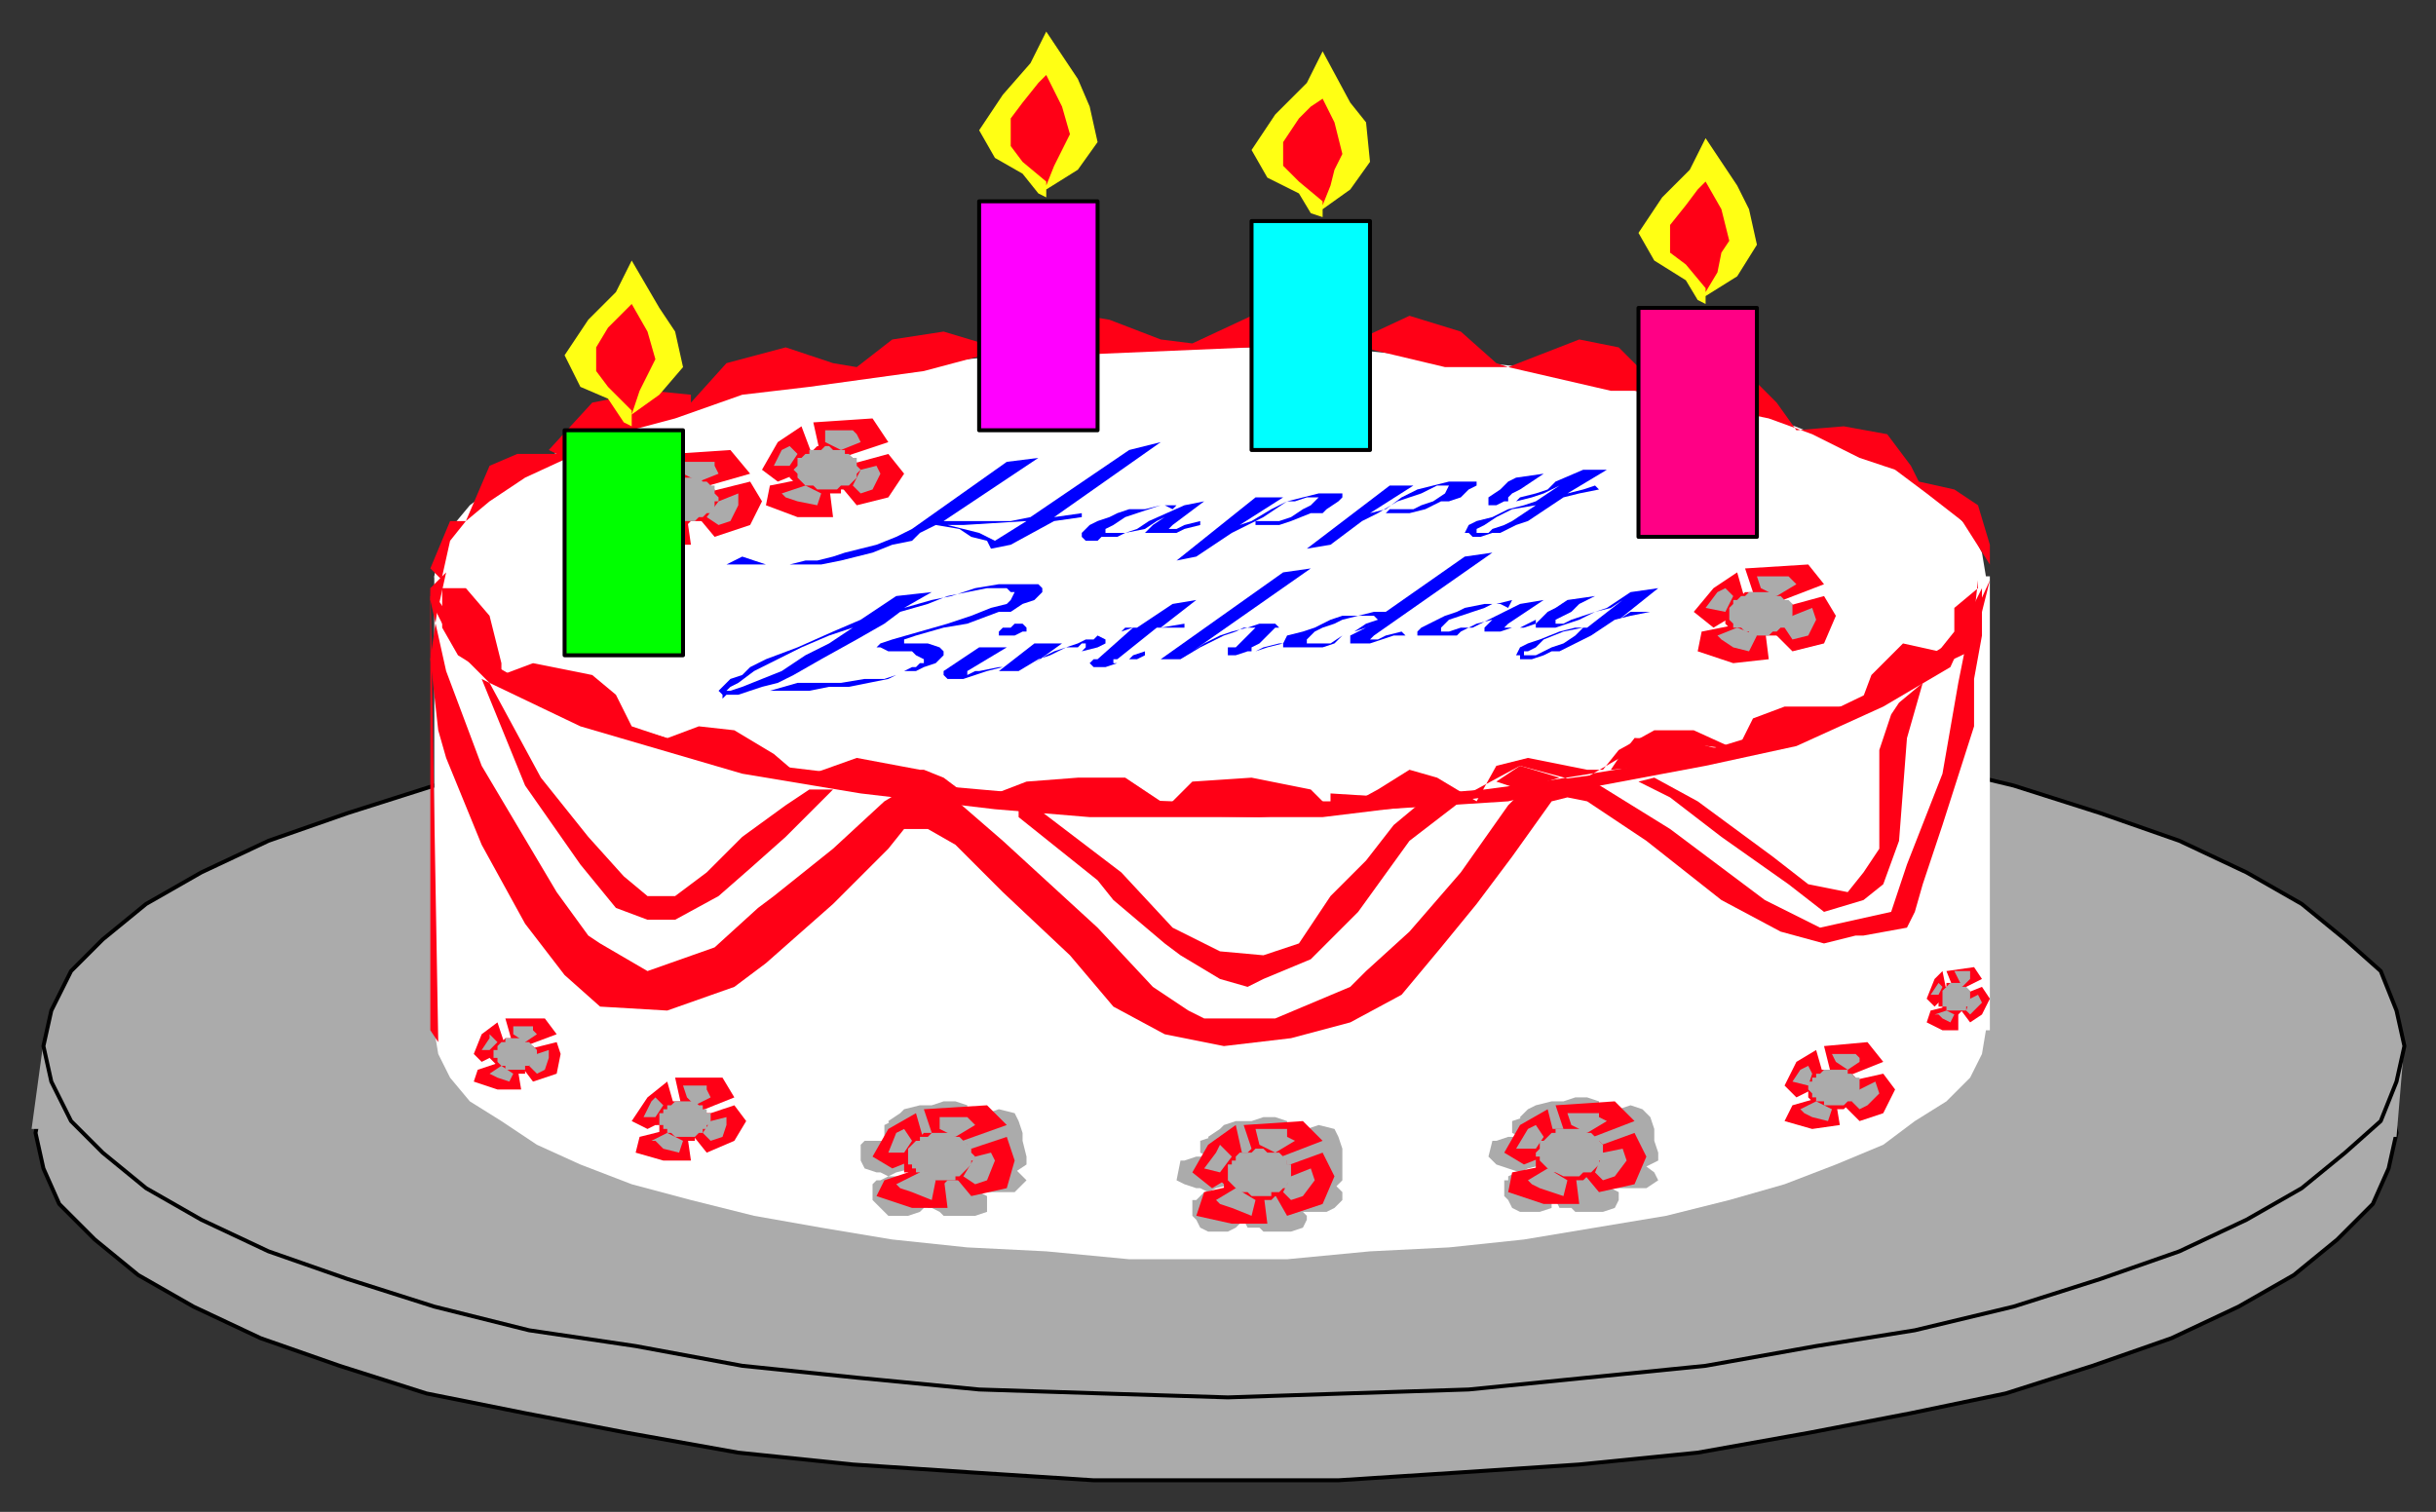 <svg xmlns="http://www.w3.org/2000/svg" fill-rule="evenodd" height="383" preserveAspectRatio="none" stroke-linecap="round" width="617"><rect width="100%" height="100%" fill="#333333" stroke="none"/><style>.brush0{fill:#fff}.pen0{stroke:#000;stroke-width:1;stroke-linejoin:round}.brush1{fill:#ababab}.pen2{stroke:none}.brush3{fill:#ff0016}.pen4,.pen5{stroke:none}.brush5{fill:#ffff14}.pen6{stroke:none}</style><path class="pen0 brush1" d="M309 198h30l31 2 30 2 30 4 28 4 26 5 24 6 22 7 20 6 17 8 14 9 11 9 9 8 4 9 2 10-2 9-4 9-9 9-11 9-14 8-17 8-20 7-22 7-24 5-26 5-28 5-30 3-30 2-31 2h-62l-31-2-30-2-29-3-28-5-26-5-25-5-22-7-20-7-17-8-14-8-11-9-9-9-4-9-2-9 2-10 4-9 9-8 11-9 14-9 17-8 20-6 22-7 25-6 26-5 28-4 29-4 30-2 31-2h32z"/><path class="brush1" style="stroke:none" d="M10 286H8l3-22h598l-2 24-597-2z"/><path class="pen0 brush1" d="m311 176 30 1 31 1 30 3 30 3 28 4 25 5 25 6 22 7 20 7 17 8 14 8 11 9 9 8 4 10 2 9-2 9-4 10-9 8-11 9-14 8-17 8-20 7-22 7-25 6-25 4-28 5-30 3-30 3-31 1-30 1-32-1-31-1-31-3-29-3-27-5-27-4-24-6-22-7-20-7-17-8-14-8-11-9-8-8-5-10-2-9 2-9 5-10 8-8 11-9 14-8 17-8 20-7 22-7 24-6 27-5 27-4 29-3 31-3 31-1 32-1z"/><path class="pen2 brush0" d="M307 203h19l21 1 20 2 19 2 18 3 18 3 16 4 14 4 13 5 12 5 8 6 8 5 6 6 3 6 1 6-1 6-3 6-6 6-8 5-8 6-12 5-13 5-14 4-16 4-18 3-18 3-19 2-20 1-21 2h-40l-21-2-20-1-19-2-18-3-17-3-16-4-15-4-13-5-11-5-9-6-8-5-5-6-3-6-1-6 1-6 3-6 5-6 8-5 9-6 11-5 13-5 15-4 16-4 17-3 18-3 19-2 20-2 21-1h21z"/><path class="pen2 brush0" d="M110 261V146h394v115H110z"/><path class="pen2 brush0" d="M307 88h19l21 1 20 2 19 2 18 3 18 3 16 4 14 4 13 5 12 5 8 5 8 6 6 6 3 6 1 6-1 6-3 6-6 6-8 5-8 6-12 5-13 5-14 4-16 3-18 4-18 3-19 2-20 1-21 1-19 1-21-1-21-1-20-1-19-2-18-3-17-4-16-3-15-4-13-5-11-5-9-6-8-5-5-6-3-6-1-6 1-6 3-6 5-6 8-6 9-5 11-5 13-5 15-4 16-4 17-3 18-3 19-2 20-2 21-1h21z"/><path d="m267 131 7-1v1l-7 1-11 6-5 1-1-2-4-1-3-2-6-1-4 2-2 2-5 1-5 2-4 1-4 1-5 1h-24l4-2 3 1 3 1h6l4-1h3l4-1 3-1 4-1 4-1 5-2 4-2 24-17 8-1-24 16h17l5-1-1 1-16 1h-4l4 1 4 1 2 1 2 1 8-5 1-1 25-17 8-2-27 19zm19-2h4l4-1h4l-1 1-2-1h-1l-3 1-3 1-3 1-3 2-2 1v1h5l3-1 3-2 9-4 5-1-8 6-1 1h2l2-1 4-1v1l-4 1-2 1h-8l1-1 1-1 3-2-2 1-3 2-5 1-2 1h-4l-1 1h-3l-1-1v-1l1-1 1-1 2-1 3-1 2-1 3-1zm32-3h7l-11 7 3-1 5-3 4-2 4-1 4-1h6v1l-1 1-3 2-1 1h-3l-5 2-3 1h-6v-1h6l3-1 3-2 2-1 2-2h-3l-3 1h-2l-3 2-3 2-4 2-4 2-9 6-5 1 20-16zm34-3h6l-11 7 4-1 4-3 4-2 4-1 4-1h7v1l-2 1-2 2-3 1h-2l-4 2-4 1h-6l1-1h6l2-1 3-1 3-2 1-2h-3l-2 1-2 1-3 1-3 1-5 3-4 2-8 6-6 1 21-16zm32-2 7-1-3 2-3 2-2 1-1 1v1h2l1-1 4-1 3-1 2-2 7-3h6l-10 6 4-1 3-1 1 1-5 1-4 1-6 4-3 2-3 1-2 1-2 1h-2l-3 1h-2l-1-1h-1l1-2 2-1 4-1 4-2 4-1 3-1v1l-6 1-4 2-3 2-2 1v1h3l1-1 3-1 2-1 3-2 3-2v-1l9-6-3 2-4 2-3 1-4 1h-3l-2 1h-2v-2l3-2 2-2 2-1zm-121 27 1 1v1l-2 2-3 1-3 2h-3l-8 3-6 1-7 2-3 1v1h6l3 1 1 1v1l-1 1-1 1-3 1-2 1h-3l-4 2-5 1-5 1h-5l-5 1h-10l7-2h11l6-1h5l3-1 2-1 2-1h1l1-1h1v-1l-2-1-1-1h-6l-2-1h-1l1-1 3-1 7-2 7-2 6-2 5-2 4-1 1-1 1-2h-1l-1-1h-5l-5 1-5 1-5 2-7 2-4 3-7 4-9 5-7 4-4 2-4 1-3 1-3 1h-3l-1 1v-1l-1-1 2-2 1-1 3-1 2-2 4-2 8-3 9-4 7-3-2 2-6 2-7 3-6 3-6 3-4 3-2 1-1 1h1l3-1 5-2 5-2 6-4 6-3 6-4 2-2 9-6 9-1-7 4 7-2 5-1 6-2 6-1h10zm-15 16h7l-10 6v1l2-1h1l5-1h1l-4 1-3 1-3 1h-4l-1-1v-1l9-6zm12-5v1h-1l-2 1h-4v-1l1-1h2l1-1h2l1 1zm2 4h7l-7 5 3-2 2-1 3-1 3-1 2-1h2l1-1 2 1v1l-2 1-4 1 1-1v-1h-1l-1 1h-3l-4 2-3 1-5 3h-5l9-7zm32-4 6-1v1h-7l-10 8h-1v1h1l3-1 1-1 3-1v1l-2 1h-2l-3 1-3 1h-3l-1-1 1-1h1l9-8-3 1 1-1h3l9-6 6-1-9 7zm27-1h2l1 1h-1l-1 1-1 1-2 2-2 1v1h1l2-1 4-1h1l-4 1-3 1h-2l-3 1h-2v-2h2l4-4 1-1h-3l-2 1-3 1-2 1-4 2-5 3h-5l31-22 7-1-30 21 3-2 4-2 3-1 4-1 3-1h2zm30-3 20-14 7-1-30 21-1 1h-1 3l2-1 4-1 1 1h-3l-3 1-3 1h-5v-2l2-1 2-1 3-2-1-1h-4l-4 1-2 1-3 1-2 1-1 1-1 1v1h6l3-2 3-1 3-2 3-1-3 2-3 1-3 1-2 2-3 1h-10v-1l1-2 4-1 3-1 4-2 3-1h4l4-1h3zm20-1 5-1h3l4-1-1 2-2-1h-2l-2 1-3 1-3 1-3 1-2 2v1h2l3-1h3l4-2 8-4 6-1-9 6-1 1h4l4-2v1l-3 1h-3l-3 1h-4v-1l1-1 3-3-2 2-4 1-4 2-1 1h-10v-1l1-1 2-1 2-1 2-1 3-1 2-1zm26-2 7-1-4 2-2 2-2 1-2 1v1h2l2-1 3-1 3-1 3-1 6-4 7-1-10 8 3-2h5l-5 1-4 1-6 4-4 2-2 1-2 1h-2l-2 1-3 1h-3v-1h-1l1-2 2-1 3-1 5-2 4-1h3-1l-5 1-5 2-2 2-2 1h-1v1h3l2-1 2-1 3-1 3-2 2-2h1l9-7-3 2-4 1-4 2-3 1-3 1h-5v-1l1-1 2-2 2-1 3-2z" style="stroke:none;fill:#00f"/><path class="pen4 brush3" d="M109 148v113l2 3-2-116z"/><path class="pen4 brush3" d="M109 151v1l4 18 9 24 19 32 8 11 3 2 12 7 17-6 11-10 4-3 15-12 13-12 5-3h10l15 13 24 22 14 15 9 6 4 2h18l19-8 4-4 11-10 13-15 12-17 5-5h2l13-2 21 13 24 18 14 7 18-4 4-12 9-23 4-23 4-20 2-4v12l-2 11v12l-8 25-5 15-2 7-2 4-11 2h-2l-8 2-11-3-15-8-19-15-15-10-5-1-4 1-10 14-9 12-9 11-10 12-13 7-15 4-17 2-15-3-13-7-11-13-17-16-12-12-7-4h-6l-4 5-14 14-17 15-8 6-17 6-17-1-9-8-10-13-11-20-9-22-2-7-2-18 2-14-2-2z"/><path class="pen4 brush3" d="m109 149 6 9 11 11 19 11 24 7 19 6 25 3 24 3 34 3 26 1h40l39-3 30-4 30-7 26-8 27-13 13-13 2-8-10 22-17 10-22 10-23 5-32 6-24 2-41 5h-59l-24-2-34-4-30-5-41-12-23-11-9-9-6-12v-3z"/><path class="pen4 brush3" d="m124 173 13 24 12 15 9 10 6 5h7l8-6 9-9 11-8 6-4h6l-12 12-9 8-8 7-11 6h-7l-8-3-9-11-14-20-11-27 2 1zm139 32 21 16 13 14 12 6 11 1 9-3 2-3 6-9 9-9 7-9 6-5 11-1-13 10-13 18-12 12-12 5-4 2-7-2-10-6-4-3-13-11-4-5-20-16v-2h5zm156-8 11 6 19 14 9 7 10 2 4-5 4-6v-25l3-9 2-3 6-5-4 14-2 26-4 11-5 4-10 3-9-7-17-12-13-10-8-4 4-1zm-310-48 4-4-2 9-2-5z"/><path class="pen4 brush3" d="m137 178 21 7 2-1-23-9v3zm200 26v-3l16 1-3 2h-13zm148-35 6-2 7-11 2 6-19 12 4-5z"/><path class="pen4 brush3" d="M487 170v-3l5-3h2l-7 6z"/><path class="pen5 brush1" d="m231 288-5-1-1-3 3-2 1-1 4-1h3l3-1h3l3 1v3l-1 2-3 4-3 1-2 2-5-4z"/><path class="pen5 brush1" d="m241 290 2-5 3-2 4-1 3-1 4 1 1 2 1 3v2l1 4v2l-3 2-4-1-5-1-1-1-3-1-2-3-2-1 1 1zm2 4 4 2 1 3v3l2 1v4l-3 1h-8l-1-1-2-1h-1v-3l1-3 1-2 2-2 2-2h2z"/><path class="pen5 brush1" d="m250 294 6 1 3 3 1 1-3 3h-13v-3l3-5 1-1 2 1zm-15 6v3l-1 3-1 1-3 1h-5l-1-1-2-2-1-1v-4l1-1h1l2-1h9l2-1-1 3zm-4-4-4 1-2 1-2-1h-1l-3-1-1-2v-4l1-1h6v-1l4-1 3 2 1 1 1 4-1 1-2 1z"/><path class="pen5 brush1" d="m225 289-1-1v-3l2-1h2l2-1h2l-7 6z"/><path class="pen4 brush3" d="m237 290-3-9 16-1 5 5-14 5h-4zm6 2 12-4 2 6-2 7-9 2-5-6 2-5zm-9-3-2-7-7 4-4 7 5 3 5-2 3-5zm-1 7-9 3-2 4 9 3h9l-1-8-6-2z"/><path class="pen4 brush3" d="M238 287h3l1 1h1v1h1l1 1 1 1v2h1l-1 1v1l-1 1v1h-1v1l-1 1h-3l-1 1h-3l-1-1h-3l-1-1-1-1h-1v-7l1-1h2v-1h1l1-1h4z"/><path class="pen5 brush1" d="M238 286v-3h7l1 1 1 1-5 3-4-2zm9 7 4-1 1 2-2 5-3 1-3-2 3-5zm-10 6-1 5-5-2-3-1-1-1 6-3 4 2zm-8-7h-4l2-5 2-1 2 3-2 3z"/><path class="pen5 brush1" d="M238 287h3l1 1h1l1 1h1v1h1v2l1 1v1h-1v1l-1 1-1 1-1 1h-1v1h-7l-1-1h-1v-1h-1v-1h-1v-1h-1v-4l1-1 1-1h1v-1h2l1-1h2zm74 5-5-1-1-3 3-2 1-1 3-1h4l3-1h3l3 1v3l-1 3-3 3-3 2-3 1-4-4z"/><path class="pen5 brush1" d="m322 294 2-4 3-3 4-1 3-1 4 1 1 2 1 3v8l-2 2-4-1-5-1-2-1-2-1-2-3-2-1 1 1zm2 4 3 2 2 3v3l2 2v1l-1 2-3 1h-7l-1-1h-3l-1-2v-1l1-3 2-3 2-2 2-1 2-1z"/><path class="pen5 brush1" d="m331 298 6 1 3 3v2l-2 2-2 1h-8l-3-1v-4l3-3 1-2 2 1zm-16 6 1 4-1 1-2 2-2 1h-5l-2-1-1-2-1-1v-4h1l1-1 1-1h10l2-1-2 3z"/><path class="pen5 brush1" d="m312 300-4 1-2 1-2-1h-1l-3-1-2-1 1-5h1l3-1h2l1-1 4-1 3 2v2l2 4h-1l-2 1z"/><path class="pen5 brush1" d="m306 293-2-1v-3l3-1h2l2-1h2l-7 6z"/><path class="pen4 brush3" d="m318 294-3-9 15-1 5 5-13 5h-4zm6 2 11-4 3 6-3 7-9 3-4-7 2-5zm-9-2-2-9-7 5-4 7 5 4 5-3 3-4zm-1 6-9 2-2 6 9 2h9l-1-8-6-2z"/><path class="pen4 brush3" d="M318 291h2l1 1h3v1h1v1h1v1l1 1v4h-1v1h-1v1h-1v1h-1l-1 1h-7l-1-1h-1v-1h-1l-1-1h-1v-1l-1-1v-3h1v-2h1l1-1h1v-1h3l1-1h1z"/><path class="pen5 brush1" d="m319 290-1-4h8v2l2 1-5 3-4-2zm8 8 5-2 1 3-3 4-3 1-2-2 2-4zm-9 6-1 4-5-2-3-1-1-1 5-3 5 3zm-9-7-4-1 3-4 1-2 3 3-3 4z"/><path class="pen5 brush1" d="M319 291h1l1 1h3l1 1 1 1v1h1v4l-1 1v1h-1l-1 1h-2v1h-5l-1-1h-2l-1-1-1-1-1-1v-4h1v-1h1v-1l1-1h3l1-1h1zm72-5h-5l-1-3 2-2 2-1 4-1h3l3-1h3l3 1v3l-1 3-3 3-4 1-2 2-4-5z"/><path class="pen5 brush1" d="m401 289 2-4 3-3 4-1 3-1 3 1 2 2 1 3v3l1 3v2l-4 2-3-1-5-1-2-1-2-1-2-3-2-1 1 1zm2 4 3 2 2 3v3l2 1v2l-1 2-3 1h-7l-1-1h-3l-1-2v-2l1-3 2-2 2-3 2-1h2z"/><path class="pen5 brush1" d="m410 293 5 1 4 3 1 2-3 2h-13v-4l3-4 1-1 2 1zm-16 6v3l-1 2v2l-3 1h-5l-2-1-1-2-1-1v-4h1v-1l2-1h9l3-1-2 3z"/><path class="pen5 brush1" d="m391 295-4 1-2 1-3-1-3-1-2-2 1-4h1l3-1h2l1-1 4-1 2 2 2 1v5l-2 1z"/><path class="pen5 brush1" d="m385 288-2-1v-3l3-1h1l3-1h2l-7 6z"/><path class="pen4 brush3" d="m397 289-3-9 15-1 5 5-13 5h-4zm6 2 11-4 3 6-3 7-9 2-5-6 3-5zm-9-2-2-8-7 4-4 7 5 3 5-2 3-4zm-1 6-10 2-1 5 9 3h9l-1-8-6-2z"/><path class="pen4 brush3" d="M397 286h4l1 1h1v1h1v1h1l1 1v4l-1 1v1h-1v1h-1v1h-1l-1 1h-8v-1h-1l-1-1h-1v-1h-1v-7h1v-1h1l1-1h1v-1h4z"/><path class="pen5 brush1" d="m398 285-1-3h8v1l2 1-5 3-4-2zm8 7 5-1 1 3-3 4-3 1-2-2 2-5zm-9 7-1 4-6-2-2-1-1-1 5-3 5 3zm-8-8h-5l3-5 2-1 2 3-2 3z"/><path class="pen5 brush1" d="M398 286h3l1 1h1l1 1 1 1 1 1v4h-1v1l-1 1-1 1h-2l-1 1h-4l-2-1h-1l-1-1-1-1-1-1v-1h-1v-1l1-1v-2h1l1-1 1-1h1v-1h4z"/><path class="pen4 brush3" d="m464 273-2-8 11-1 4 5-10 4h-3zm4 1 9-2 3 4-3 6-6 2-5-5 2-5zm-6-1-2-7-5 3-3 6 3 3 4-2 3-3zm-1 5-7 2-2 4 7 2 7-1-1-6-4-1z"/><path class="pen4 brush3" d="M464 271h4v1h1l1 1 1 1v3l-1 1v1h-1l-1 1-1 1h-6v-1h-1l-1-1-1-1v-5h1v-1h1l1-1h3z"/><path class="pen5 brush1" d="m465 269-1-2h6l1 1v1l-3 2-3-2zm6 7 4-2 1 3-3 3-2 1-2-2 2-3zm-7 5-1 3-4-1-2-1-1-1 4-2 4 2zm-6-6-4-1 2-3 2-1 1 2-1 3z"/><path class="pen5 brush1" d="M465 271h3v1h1l1 1h1v4l-1 1-1 1h-1l-1 1h-5v-1h-2v-1h-1v-1l-1-1v-2h1v-1h1v-1h1l1-1h3z"/><path class="pen4 brush3" d="m173 282-2-9h12l3 5-10 4h-3zm4 1 9-3 3 4-3 5-7 3-4-5 2-4zm-6-2-2-7-5 4-4 6 4 2 4-2 3-3zm-1 5-8 2-1 4 7 2h7l-1-7-4-1z"/><path class="pen4 brush3" d="M173 279h3v1h1l1 1 1 1h1v3l-1 1-1 1-1 1h-1v1h-6v-1h-2v-1h-1v-2h-1v-2l1-1v-1h1v-1h2v-1h3z"/><path class="pen5 brush1" d="m174 278-1-3h6v1l1 2-4 2-2-2zm6 6 4-1v2l-1 3-3 1-2-2 2-3zm-7 5-1 3-4-1-2-2h-1l4-2 4 2zm-7-6h-3l2-4 1-1 2 2-2 3z"/><path class="pen5 brush1" d="M174 279h2l1 1h1v1h1v1h1v3h-1v1h-1v1h-1l-1 1h-5l-1-1h-1v-1h-1v-1h-1v-3h1v-1h1v-1h1l1-1h3z"/><path class="pen4 brush3" d="m130 265-2-7h10l3 4-8 3h-3zm3 1 8-2 1 3-1 5-6 2-3-4 1-4zm-5-1-2-6-4 3-2 5 2 2 4-2 2-2zm-1 4-6 2-1 3 6 2h6l-1-6-4-1z"/><path class="pen4 brush3" d="M130 263h3v1h1v1h1l1 1v3h-1l-1 1-1 1v1h-5l-1-1h-1v-1l-1-1-1-1v-2h1v-1h1v-1h1l1-1h2z"/><path class="pen5 brush1" d="M130 262v-2h5v1l1 1-3 2-3-2zm6 5 3-1v2l-1 3-2 1-2-2 2-3zm-6 5-1 2-3-1-2-1 3-2 3 2zm-6-6h-2l2-3v-1l2 2-2 2z"/><path class="pen5 brush1" d="M130 263h3v1h1l1 1 1 1v2l-1 1-1 1h-1v1h-5v-1h-1l-1-1v-1h-1v-2h1v-1l1-1h1v-1h2z"/><path class="pen4 brush3" d="m495 251-2-5 7-1 2 3-6 3h-1zm2 1 5-2 2 3-2 4-3 2-3-4 1-3zm-4-1-1-5-2 2-2 5 2 2 2-2 1-2zm0 4-4 1-1 3 4 2h4v-5l-3-1z"/><path class="pen4 brush3" d="M495 249h1l1 1h1v1h1v4l-1 1h-1l-1 1h-3v-1h-1v-1h-1v-4h1v-1h1v-1h2z"/><path class="pen5 brush1" d="m496 248-1-2h4v2l-2 2-1-2zm3 5 2-1 1 2-2 2-1 1-1-1 1-3zm-4 4-1 2-2-1-1-1h-1l3-1 2 1zm-4-5h-2l2-3 1 1-1 2z"/><path class="pen5 brush1" d="M496 249h1v1h1l1 1v4h-1v1h-5v-1h-1v-4l1-1 1-1h2z"/><path class="pen4 brush3" d="m208 116-2-9 15-1 4 6-12 4h-5zm6 2 11-3 4 5-4 6-8 2-5-6 2-4zm-8-2-3-8-6 4-4 7 4 3 5-2 4-4zm-1 5-10 2-1 5 8 3h9l-1-8-5-2z"/><path class="pen4 brush3" d="M209 113h2v1h2l1 1 2 1 1 1v2h1l-1 1v1l-1 1v1h-2v1h-1v1h-8v-1h-2v-1h-1l-1-1-1-1v-4l1-1h1l1-1 2-1h1l1-1h2z"/><path class="pen5 brush1" d="M209 112v-3h7l1 1 1 2-5 2-4-2zm9 7 4-1 1 2-2 4-3 1-2-2 2-4zm-10 6-1 3-5-1-3-1-1-1 6-2 4 2zm-8-7h-4l2-4 2-1 2 2-2 3z"/><path class="pen5 brush1" d="M209 113h1l1 1h3v1h1l1 1h1v2l1 1-1 1v1l-1 1-1 1h-2l-1 1h-5l-1-1h-2l-1-1-1-1v-1l-1-1 1-1v-2h1l1-1h1v-1h3l1-1z"/><path class="pen4 brush3" d="m172 124-2-9 15-1 5 6-14 4h-4zm6 1 12-3 3 5-3 6-9 3-5-6 2-5zm-8-2-3-7-6 4-4 6 4 3 6-2 3-4zm-1 6-10 2-2 5 10 2h8l-1-7-5-2z"/><path class="pen4 brush3" d="M173 121h3l1 1h1l1 1h1l1 1v2l1 1h-1v3h-1l-1 1h-1v1h-3l-1 1h-2l-1-1h-4v-1h-1v-1h-1v-1l-1-1v-3l1-1 1-1 1-1h2v-1h4z"/><path class="pen5 brush1" d="M173 120v-3h8v1l1 2-5 2-4-2zm9 7 5-2v3l-2 4-3 1-3-2 3-4zm-10 5-1 4-5-1-3-2-1-1 6-2 4 2zm-8-6-4-1 2-4 2-1 3 2-3 4z"/><path class="pen5 brush1" d="M173 121h4l1 1h1l1 1h1v2l1 1v1h-1v2l-1 1h-1l-1 1h-1l-1 1h-5l-1-1h-1l-1-1h-1v-1l-1-1v-1h-1v-1l1-1v-1l1-1 1-1h1l1-1h3z"/><path class="pen4 brush3" d="m445 153-3-9 16-1 4 5-13 5h-4zm6 1 11-3 3 5-3 7-8 2-6-6 3-5zm-9-2-2-7-6 4-5 6 5 4 5-3 3-4zm-1 6-10 2-1 5 9 3 9-1-1-8-6-1z"/><path class="pen4 brush3" d="M445 150h4l1 1h1l1 1 1 1h1v5l-1 1h-1l-1 1v1h-4v1h-3l-1-1h-3l-1-1v-1h-1l-1-1v-5h1v-1h1v-1h2l1-1h3z"/><path class="pen5 brush1" d="m446 149-1-3h8l1 1 1 1-5 3-4-2zm8 7 5-2 1 3-2 4-4 1-2-3 2-3zm-9 5-2 4-4-1-3-2-1-1 5-2 5 2zm-8-6-5-1 3-4 2-1 2 2-2 4z"/><path class="pen5 brush1" d="M446 150h3l1 1h1l1 1h1l1 1v5l-1 1h-2l-1 1h-1l-1 1h-5v-1h-1l-1-1h-2v-1l-1-1v-3l1-1v-1h1l1-1h1l1-1h3z"/><path class="pen4 brush3" d="m372 201 13-7 15 4 12-7 2-4 11 1 15 2 4-8 8-3h19l3-8 8-8 9 2 4-5v-6l6-5v-2l-2 18-17 8-30 14-33 7-37 9-63 4-55-1-38-5-53-10-36-12-21-13-4-7v-10h6l6 7 3 12v3l8-3 15 3 6 5 4 8 9 3 8-3 9 1 10 6 7 6 14-5 16 3h1l5 2 8 6 13-5 13-1h12l9 6 2 1 6-6 15-1 15 3 6 6 11-6 8-5 7 2 10 6 5-9 8-2 15 3h4l4-5 9-5h10l11 5-68 11z"/><path class="pen4 brush3" d="m379 198 6-4 10 3-10 3-6-2zm31-6 4-5h11l15 4-19 3-13 1 2-3zm-301-48 5-12h4l6-14 7-3h10l-2-1 11-12 10-2 5-1 10 1v2l9-10 15-4 12 4 6 1 9-7 13-2 10 3h13l6-6 7-1 6 1 13 5 8 1 15-7 8 1 9 6h8l15-7 13 4 9 8 3 1 18-7 10 2 11 11 8-3 13-2 8 8 5 7 12-1 11 2 6 8 2 4 9 2 6 4 3 10v9-4l-7-11-9-7-8-6-9-3-12-6-11-4-34-7h-6l-26-6h-16l-21-5h-28l-47 2h-21l-15 4-29 4-17 2-17 6-15 4-10 5-13 6-9 6-6 5-4 5-2 9v1l-3-3z"/><path class="pen0" style="fill:#0f0" d="M143 109h30v57h-30v-57z"/><path class="pen6 brush5" d="m158 107-4-6-7-3-4-8 6-9 7-7 4-8 7 12 4 6 2 9-6 7-7 5v3l-2-1z"/><path class="pen4 brush3" d="m160 104-6-6-3-4v-6l3-5 4-4 2-2 4 7 2 7-2 4-2 4-2 6v-1z"/><path class="pen0" style="fill:#f0f" d="M248 51h30v58h-30V51z"/><path class="pen6 brush5" d="m263 49-4-5-7-4-4-7 6-9 7-8 4-8 8 12 3 7 2 9-5 7-8 5v2l-2-1z"/><path class="pen4 brush3" d="m265 46-6-5-3-4v-7l3-4 4-5 2-2 4 8 2 7-2 4-2 4-2 5v-1z"/><path class="pen0" style="fill:#0ff" d="M317 56h30v58h-30V56z"/><path class="pen6 brush5" d="m332 54-3-5-8-4-4-7 6-9 8-8 4-8 7 13 4 5 1 10-5 7-7 5v2l-3-1z"/><path class="pen4 brush3" d="m335 51-6-5-4-4v-6l4-6 3-3 3-2 3 6 2 8-2 4-1 4-2 5v-1z"/><path class="pen0" style="fill:#ff0085" d="M415 78h30v58h-30V78z"/><path class="pen6 brush5" d="m430 76-3-5-8-5-4-7 6-9 7-7 4-8 8 12 3 6 2 9-5 8-8 5v2l-2-1z"/><path class="pen4 brush3" d="m432 73-5-6-4-3v-7l4-5 3-4 2-2 4 7 2 8-2 3-1 5-3 5v-1z"/></svg>
